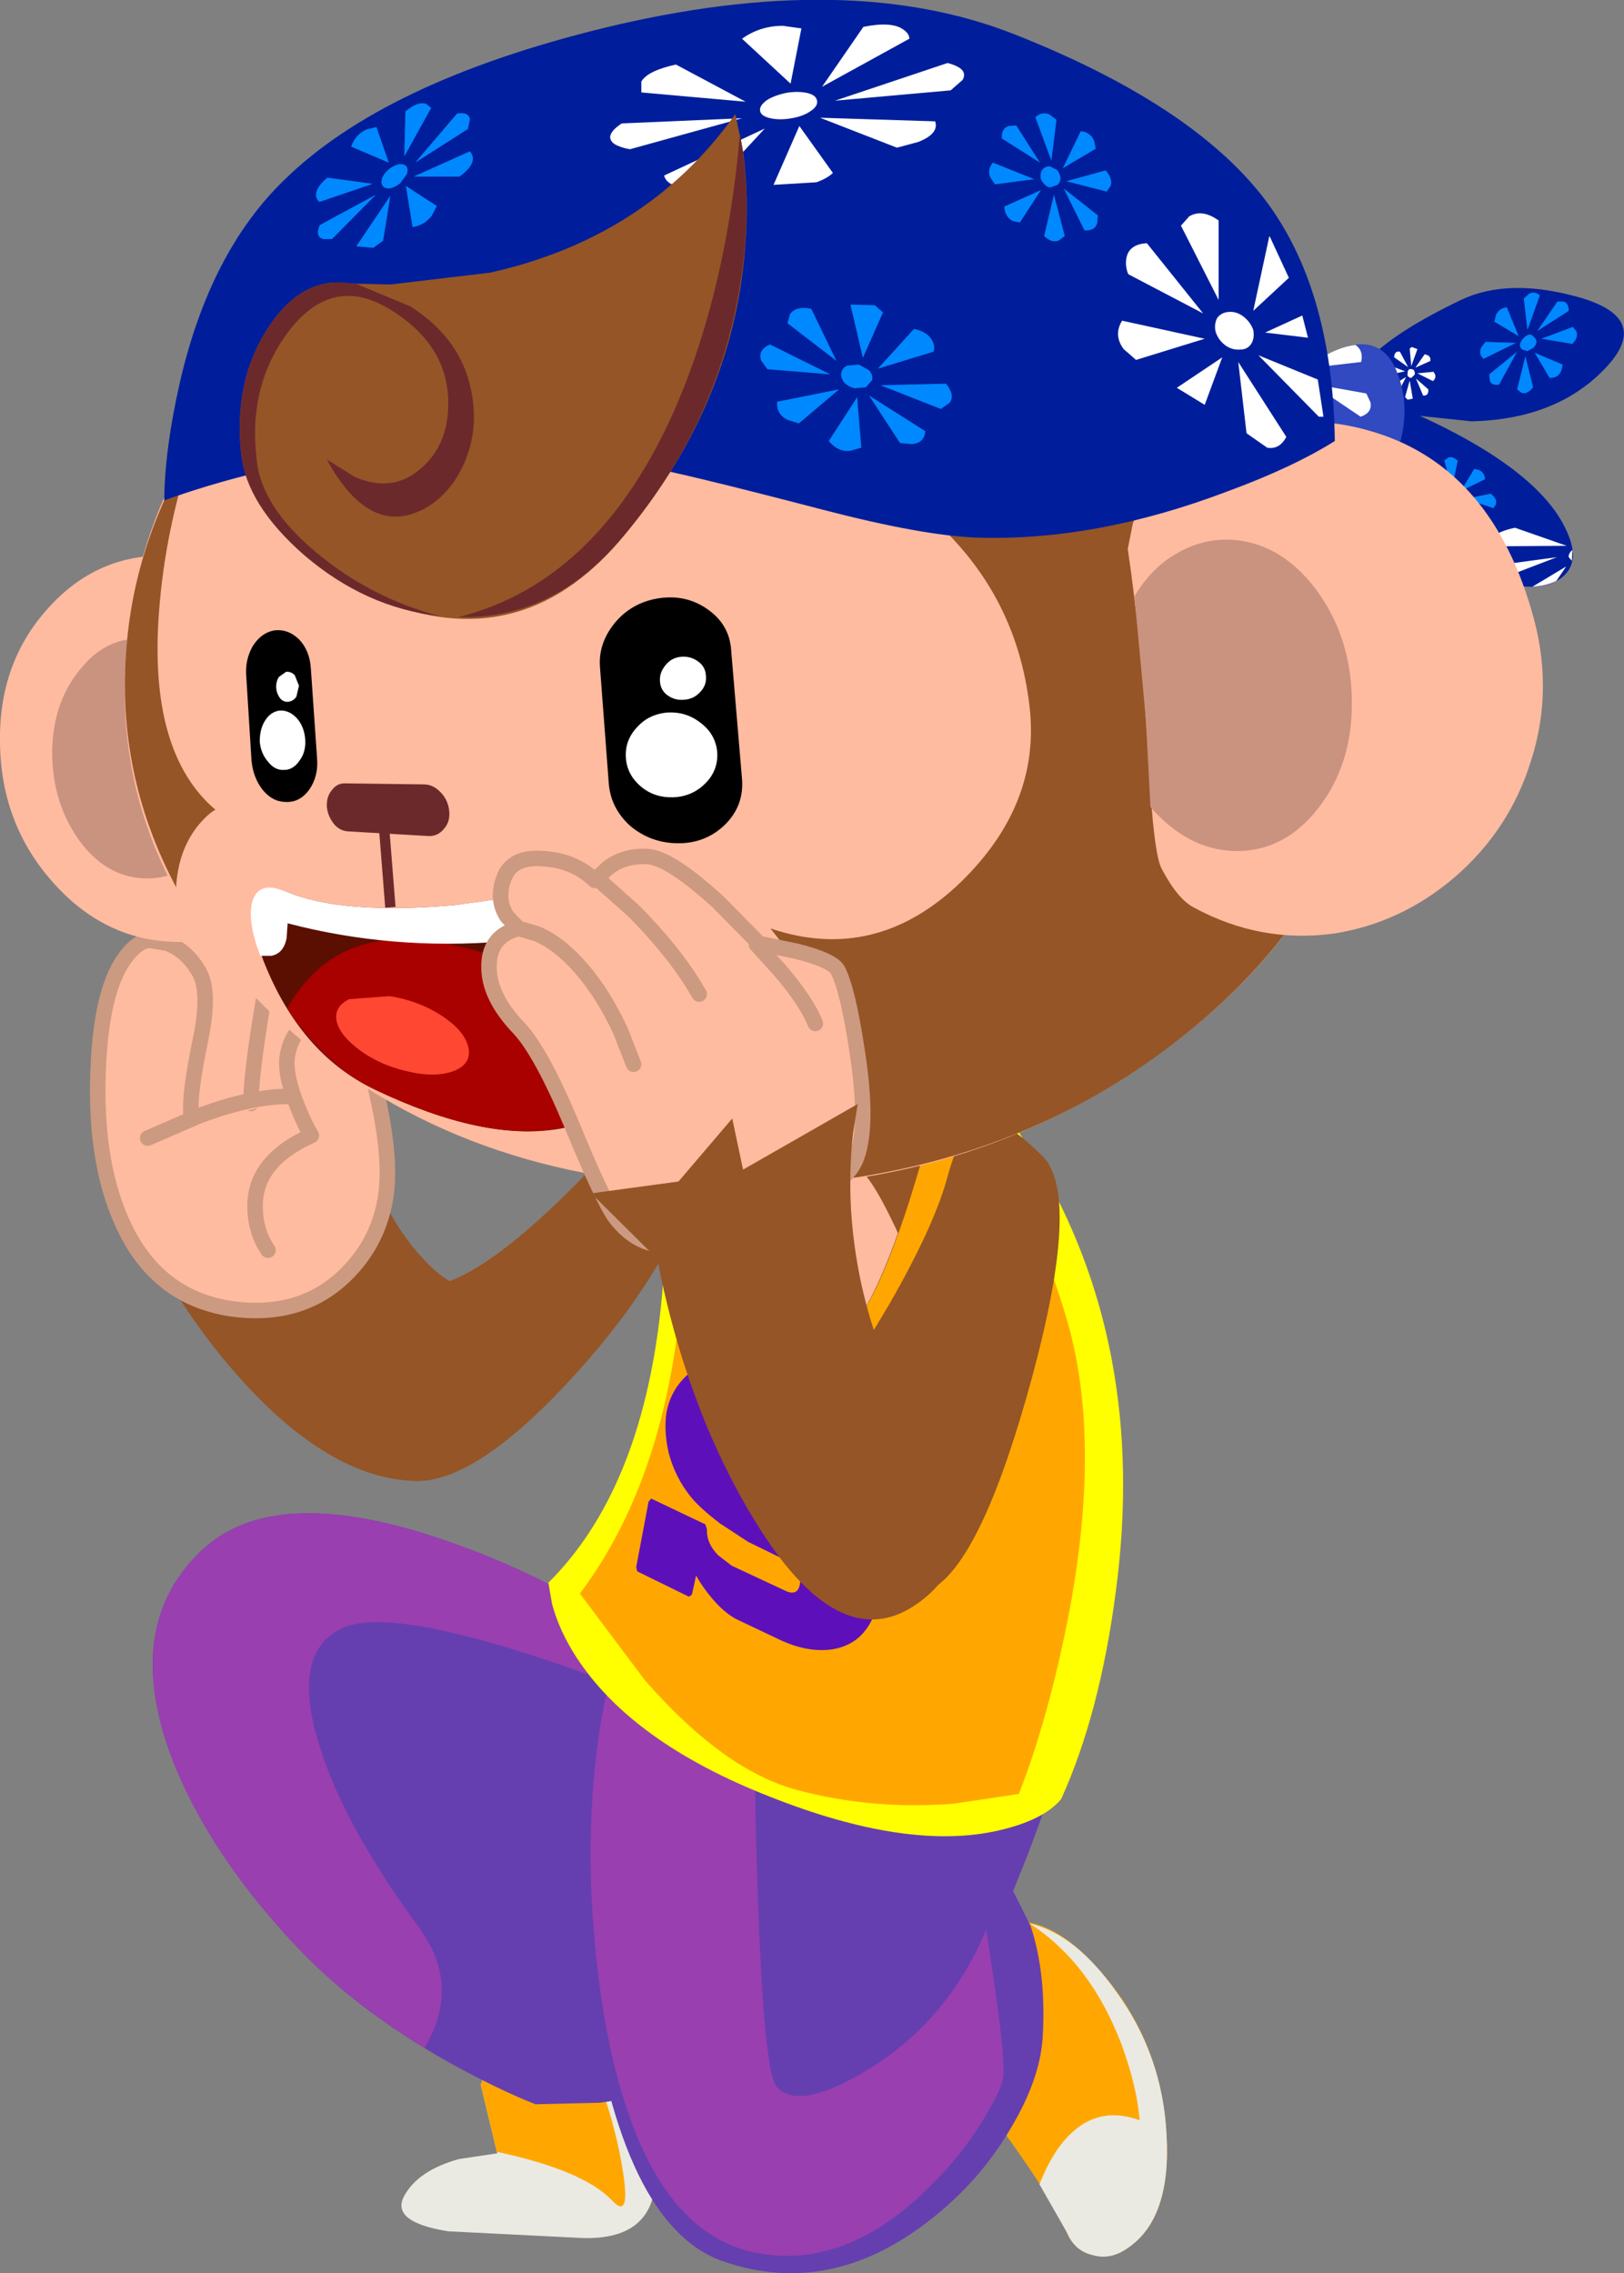 <?xml version="1.0" encoding="UTF-8" standalone="no"?>
<svg xmlns:xlink="http://www.w3.org/1999/xlink" height="220.1px" width="157.25px" xmlns="http://www.w3.org/2000/svg">
  <rect width="100%" height="100%" fill="#808080" stroke="none"/>
  <g transform="matrix(1.0, 0.0, 0.0, 1.0, 5.7, -53.65)">
    <path d="M51.4 166.95 L58.85 158.55 59.95 158.5 Q61.15 158.55 61.9 159.25 64.35 161.5 61.45 169.0 57.9 178.3 49.15 187.65 40.2 197.2 34.55 197.05 26.05 196.85 17.05 186.55 14.25 183.35 11.75 179.5 L9.75 176.3 Q8.6 173.1 11.15 169.9 13.4 167.05 17.65 165.25 21.85 163.45 25.35 163.8 29.2 164.15 30.25 167.05 32.1 172.1 35.15 175.4 36.7 177.1 37.85 177.7 42.95 175.75 51.4 166.95" fill="#955526" fill-rule="evenodd" stroke="none"/>
    <path d="M91.7 239.8 Q96.25 238.95 101.35 245.1 106.75 251.6 107.25 260.25 107.75 268.5 103.45 271.35 101.8 272.5 100.1 272.0 98.35 271.6 97.6 269.8 96.3 266.8 92.2 261.05 L88.4 255.9 Q86.1 252.0 86.85 246.45 87.75 240.45 91.7 239.8" fill="#ffa700" fill-rule="evenodd" stroke="none"/>
    <path d="M94.0 239.9 Q98.45 240.9 102.45 246.6 106.85 252.7 107.25 260.25 107.75 268.5 103.45 271.35 101.8 272.5 100.1 272.0 98.35 271.6 97.6 269.8 L94.95 265.15 Q96.3 261.7 98.25 260.0 101.0 257.6 104.65 258.95 104.4 255.75 102.95 251.75 99.95 243.75 94.0 239.9" fill="#eaeae2" fill-rule="evenodd" stroke="none"/>
    <path d="M40.85 255.5 Q42.9 250.0 46.95 248.9 51.3 247.75 54.45 253.55 58.2 260.5 57.75 265.1 57.25 270.55 50.7 270.35 L37.7 269.7 Q32.05 268.8 33.45 266.25 34.8 263.8 38.75 262.7 L42.45 262.15 40.85 255.5" fill="#eaeae2" fill-rule="evenodd" stroke="none"/>
    <path d="M40.85 255.5 Q42.1 252.2 44.3 250.35 46.6 248.45 49.05 248.85 52.55 254.1 54.2 261.65 55.75 269.1 53.55 266.7 50.8 263.8 42.4 262.0 L40.85 255.5" fill="#ffa700" fill-rule="evenodd" stroke="none"/>
    <path d="M36.65 202.55 Q44.6 205.2 51.15 209.1 64.7 216.8 66.4 233.4 67.05 239.75 65.75 245.55 64.55 250.85 62.45 253.0 59.2 256.35 52.4 257.25 L46.15 257.4 Q42.7 256.05 38.05 253.5 28.75 248.3 22.85 241.95 14.0 232.5 10.6 222.95 6.4 210.75 13.85 203.75 20.75 197.25 36.65 202.55" fill="#653faf" fill-rule="evenodd" stroke="none"/>
    <path d="M36.65 202.55 Q44.6 205.2 51.15 209.1 58.2 213.0 62.2 219.95 L61.95 219.95 Q55.1 217.05 47.4 214.45 32.0 209.3 27.55 211.25 22.5 213.5 25.1 222.25 27.4 230.1 34.85 240.25 39.0 245.9 35.4 251.95 27.8 247.25 22.85 241.95 14.0 232.5 10.6 222.95 6.4 210.75 13.85 203.75 20.75 197.25 36.65 202.55" fill="#993faf" fill-rule="evenodd" stroke="none"/>
    <path d="M75.4 208.25 Q86.15 209.9 92.2 215.85 96.65 220.2 96.65 223.6 96.65 226.4 92.4 236.75 L94.1 240.15 Q95.65 244.85 95.25 251.1 94.95 255.0 92.3 259.5 89.6 264.2 85.4 267.75 75.2 276.4 64.3 272.6 54.45 269.15 51.3 246.0 50.35 238.8 50.15 230.45 L50.15 223.6 Q50.15 211.9 56.6 208.75 61.85 206.15 75.4 208.25" fill="#653faf" fill-rule="evenodd" stroke="none"/>
    <path d="M67.15 204.4 L67.45 229.05 Q68.0 253.95 69.5 255.7 71.65 258.15 78.5 253.95 86.1 249.25 89.8 240.5 L90.7 246.55 Q91.6 252.9 91.45 254.65 91.35 255.9 89.5 258.9 87.4 262.35 84.5 265.2 76.35 273.45 67.6 271.8 58.9 270.15 54.8 257.25 52.25 249.3 51.6 237.75 51.15 228.2 52.55 220.0 54.65 208.6 60.05 204.95 65.25 201.5 66.7 202.6 67.45 203.2 67.15 204.4" fill="#993faf" fill-rule="evenodd" stroke="none"/>
    <path d="M58.4 164.95 Q57.25 158.85 60.25 154.1 63.25 149.35 68.75 148.25 74.65 147.15 81.05 151.05 88.35 155.45 94.5 165.75 105.5 184.0 102.35 207.7 100.8 219.6 97.05 227.85 95.35 229.9 90.95 230.9 82.15 232.9 68.8 227.6 55.45 222.35 50.1 214.1 48.45 211.55 47.75 208.95 L47.4 206.9 Q56.3 198.05 58.25 180.6 58.85 175.2 58.7 169.5 L58.4 164.95" fill="#ffff00" fill-rule="evenodd" stroke="none"/>
    <path d="M59.9 158.65 Q59.9 155.55 63.65 153.05 67.05 150.8 72.4 149.65 77.65 148.55 85.3 157.6 93.4 167.25 97.55 181.25 101.2 193.5 97.45 211.65 95.55 220.75 92.95 227.35 L86.6 228.3 Q78.8 228.9 71.6 227.0 64.45 225.15 56.75 216.35 L50.45 207.95 Q59.4 196.05 60.5 176.15 60.9 170.0 60.4 163.7 L59.9 158.65" fill="#ffa700" fill-rule="evenodd" stroke="none"/>
    <path d="M58.85 158.55 Q59.05 155.5 61.65 152.65 64.55 149.45 69.05 148.0 73.45 146.6 79.5 150.4 85.15 153.95 85.35 156.8 85.55 159.75 82.35 169.95 78.85 180.75 76.45 182.15 73.85 183.55 66.65 180.95 59.5 178.3 59.9 176.35 60.4 173.85 58.85 158.55" fill="#955526" fill-rule="evenodd" stroke="none"/>
    <path d="M62.8 169.2 Q65.6 165.8 66.3 165.8 67.3 165.8 70.1 173.85 L72.7 170.15 Q75.65 166.45 76.95 166.6 78.35 166.75 81.25 173.05 78.4 181.0 76.45 182.15 73.85 183.55 66.65 180.95 59.5 178.3 59.9 176.35 L60.0 172.85 62.8 169.2" fill="#ffbb9f" fill-rule="evenodd" stroke="none"/>
    <path d="M68.15 186.2 L72.2 188.1 Q74.55 189.25 76.1 191.9 L76.5 190.65 Q76.65 190.25 76.85 190.35 L80.9 192.3 Q81.3 192.5 81.15 193.15 L80.1 198.8 79.8 199.1 74.95 196.8 74.8 196.55 Q74.7 195.25 73.9 194.2 73.3 193.45 72.7 193.15 L68.15 191.05 67.25 190.85 Q66.55 190.95 66.4 191.85 66.1 193.5 68.5 194.5 L71.3 195.9 Q72.4 196.45 74.25 197.7 L76.8 199.6 Q78.25 201.2 78.8 202.35 80.1 205.0 79.45 208.2 78.6 212.75 74.9 213.35 72.5 213.7 69.75 212.4 L65.75 210.5 Q64.6 209.95 63.45 208.65 62.4 207.45 61.7 206.2 L61.3 208.05 61.0 208.25 56.0 205.8 55.9 205.4 57.1 199.05 57.35 198.75 62.6 201.25 62.75 201.7 Q62.7 203.1 63.85 204.25 L65.15 205.25 70.5 207.75 Q71.55 208.15 71.75 207.05 71.9 206.3 71.55 205.65 L71.05 205.05 66.75 202.95 64.0 201.15 Q62.05 199.65 61.2 198.6 59.7 196.75 59.05 194.35 58.55 192.15 58.85 190.35 59.45 187.3 62.4 185.7 64.4 184.45 68.15 186.2" fill="#5d10ba" fill-rule="evenodd" stroke="none"/>
    <path d="M23.3 138.1 Q25.55 137.55 26.7 139.6 27.75 141.4 27.85 147.15 L27.75 152.5 Q29.3 153.15 30.75 159.35 32.15 165.45 31.7 169.15 31.1 173.85 27.7 177.15 23.35 181.35 16.55 180.35 9.35 179.2 6.15 172.05 3.3 165.8 3.85 156.3 4.25 149.05 6.6 146.15 7.75 144.7 8.85 144.7 L10.6 141.25 Q12.85 137.75 15.05 137.35 17.25 136.95 18.9 138.7 L20.05 140.5 Q21.25 138.65 23.3 138.1" fill="#ffbb9f" fill-rule="evenodd" stroke="none"/>
    <path d="M23.3 138.1 Q21.25 138.65 20.05 140.5 L18.9 138.7 Q17.25 136.95 15.05 137.35 12.85 137.75 10.6 141.25 L8.85 144.7 Q7.75 144.7 6.6 146.15 4.25 149.05 3.85 156.3 3.3 165.8 6.15 172.05 9.35 179.2 16.55 180.35 23.35 181.35 27.7 177.15 31.1 173.85 31.7 169.15 32.15 165.45 30.75 159.35 29.3 153.15 27.75 152.5 L27.85 147.15 Q27.75 141.4 26.7 139.6 25.55 137.55 23.3 138.1 Z" fill="none" stroke="#cc9a80" stroke-linecap="round" stroke-linejoin="round" stroke-width="1.5"/>
    <path d="M8.85 144.7 L10.55 145.0 Q12.45 145.75 13.6 147.8 14.65 149.65 13.75 154.15 12.6 159.65 12.8 161.6 L8.85 144.7" fill="#ffbb9f" fill-rule="evenodd" stroke="none"/>
    <path d="M8.85 144.7 L10.55 145.0 Q12.45 145.75 13.6 147.8 14.65 149.65 13.75 154.15 12.6 159.65 12.8 161.6" fill="none" stroke="#cc9a80" stroke-linecap="round" stroke-linejoin="round" stroke-width="1.5"/>
    <path d="M20.05 140.5 L20.6 141.75 Q21.05 143.45 20.7 145.6 19.35 152.7 18.9 156.8 L20.05 140.5" fill="#ffbb9f" fill-rule="evenodd" stroke="none"/>
    <path d="M20.05 140.5 L20.6 141.75 Q21.05 143.45 20.7 145.6 18.6 156.65 18.6 160.5" fill="none" stroke="#cc9a80" stroke-linecap="round" stroke-linejoin="round" stroke-width="1.5"/>
    <path d="M8.6 163.85 L13.55 161.7 Q19.3 159.55 23.2 159.85 L8.6 163.85" fill="#ffbb9f" fill-rule="evenodd" stroke="none"/>
    <path d="M8.6 163.85 L13.55 161.7 Q19.3 159.55 23.2 159.85" fill="none" stroke="#cc9a80" stroke-linecap="round" stroke-linejoin="round" stroke-width="1.5"/>
    <path d="M24.2 163.15 L24.45 163.6 23.95 163.85 20.25 174.7 Q19.05 172.95 19.0 170.65 18.85 166.35 23.95 163.85 L24.2 163.15 23.15 160.9 Q21.9 157.9 22.1 156.05 22.45 153.75 23.95 152.8 25.5 151.7 27.75 152.5 L24.2 163.15" fill="#ffbb9f" fill-rule="evenodd" stroke="none"/>
    <path d="M20.25 174.7 Q19.05 172.95 19.0 170.65 18.85 166.1 24.45 163.6 23.75 162.45 23.15 160.9 21.9 157.9 22.1 156.05 22.45 153.75 23.95 152.8 25.5 151.7 27.75 152.5" fill="none" stroke="#cc9a80" stroke-linecap="round" stroke-linejoin="round" stroke-width="1.5"/>
    <path d="M95.25 165.6 Q99.0 169.35 94.25 186.95 89.55 204.25 84.8 207.35 82.65 208.75 80.3 206.8 78.15 205.05 76.6 201.25 73.0 192.2 76.35 186.7 L80.4 179.95 Q84.75 172.35 86.0 167.75 87.45 162.4 89.4 162.0 91.25 161.65 95.25 165.6" fill="#955526" fill-rule="evenodd" stroke="none"/>
    <path d="M127.65 96.25 Q126.8 93.3 128.1 92.8 L129.6 92.95 Q143.65 98.9 146.2 105.55 147.25 108.2 145.55 109.55 143.85 110.95 140.3 110.2 134.3 109.05 130.4 102.55 L127.65 96.25" fill="#001e9b" fill-rule="evenodd" stroke="none"/>
    <path d="M129.75 93.7 Q122.9 92.2 127.0 88.25 129.6 85.65 135.75 82.7 140.35 80.5 147.25 82.45 154.5 84.55 149.5 89.55 144.85 94.25 136.8 94.45 L129.75 93.7" fill="#001e9b" fill-rule="evenodd" stroke="none"/>
    <path d="M145.6 88.95 Q145.5 90.25 144.35 90.25 L142.9 87.8 145.6 88.95 M141.2 91.35 L142.0 88.15 142.75 91.15 Q142.2 91.85 141.65 91.7 L141.2 91.35 M141.2 87.7 L139.45 90.9 Q138.65 91.0 138.55 90.45 L138.5 89.9 141.2 87.7 M141.8 86.4 Q142.45 85.75 142.85 86.3 143.35 86.75 142.75 87.35 L142.2 87.65 141.7 87.5 Q141.2 87.1 141.8 86.4 M139.15 84.15 Q139.45 83.5 140.2 83.4 L141.35 86.2 139.0 84.8 139.15 84.15 M141.85 82.55 L142.35 82.1 Q142.9 81.8 143.4 82.25 L142.2 85.6 141.85 82.55 M146.95 85.75 Q147.15 86.35 146.55 86.95 L143.55 86.45 146.6 85.3 146.95 85.75 M146.2 83.75 L143.15 85.7 145.1 82.85 145.7 82.85 Q146.2 83.0 146.2 83.75 M137.95 88.4 Q137.4 87.9 137.75 87.25 L138.15 86.75 141.1 86.85 137.95 88.4" fill="#0088ff" fill-rule="evenodd" stroke="none"/>
    <path d="M132.6 91.35 Q132.65 92.0 132.1 91.95 L131.4 90.3 132.6 91.35 M129.65 91.7 L129.2 91.3 129.15 90.95 130.45 90.15 129.65 91.7 M130.6 92.35 L130.35 92.1 130.8 90.5 131.1 92.25 130.6 92.35 M130.65 89.2 L129.3 88.25 Q129.3 87.8 129.6 87.7 L129.85 87.7 130.65 89.2 M130.35 89.6 L128.8 89.95 Q128.55 89.6 128.7 89.3 L128.9 89.05 130.35 89.6 M131.3 89.9 L130.95 90.25 Q130.5 90.15 130.6 89.8 130.6 89.3 131.0 89.4 131.3 89.4 131.3 89.9 M132.55 88.05 Q132.85 88.2 132.8 88.6 L131.35 89.25 132.25 87.95 132.55 88.05 M131.55 89.8 L133.1 89.65 Q133.5 90.15 133.05 90.55 L131.55 89.8 M130.8 87.4 L131.0 87.25 131.55 87.45 130.95 89.1 130.8 87.4" fill="#ffffff" fill-rule="evenodd" stroke="none"/>
    <path d="M123.1 99.55 Q119.25 94.9 120.4 91.1 120.8 89.95 121.6 88.95 L122.3 88.25 Q127.65 85.2 129.5 89.5 130.9 92.85 129.85 96.55 129.4 98.55 126.2 99.25 L123.1 99.55" fill="#3149c1" fill-rule="evenodd" stroke="none"/>
    <path d="M124.0 96.6 Q123.4 97.35 122.15 96.95 L120.65 92.0 124.35 95.8 124.0 96.6 M126.1 88.7 L121.35 89.25 122.3 88.25 Q124.1 87.2 125.55 87.05 126.35 87.6 126.1 88.7 M126.6 91.75 L127.0 92.6 Q127.2 93.6 126.05 94.0 L121.3 90.8 126.6 91.75" fill="#ffffff" fill-rule="evenodd" stroke="none"/>
    <path d="M137.5 105.3 L135.9 102.95 138.4 104.45 Q138.5 105.5 137.5 105.3 M135.35 106.1 L134.9 105.8 135.15 103.1 136.25 105.9 Q135.9 106.35 135.35 106.1 M134.75 101.55 Q134.85 101.4 135.15 101.4 L135.6 101.6 Q136.1 102.2 135.7 102.6 L134.8 102.55 Q134.3 102.05 134.75 101.55 M131.3 101.65 L131.55 101.25 134.15 101.85 131.65 102.65 Q131.1 102.2 131.3 101.65 M132.45 104.55 L132.35 104.05 134.4 102.65 133.35 105.05 Q132.7 105.0 132.45 104.55 M132.05 99.7 L132.1 99.2 Q132.25 98.7 132.85 98.75 L134.3 101.35 132.05 99.7 M134.55 97.95 Q134.95 97.8 135.45 98.25 L134.9 100.95 134.15 98.25 134.55 97.95 M137.05 99.05 L137.5 99.15 Q138.05 99.4 138.1 100.05 L135.75 101.2 137.05 99.05 M138.65 101.45 Q139.55 102.15 138.9 102.85 L136.2 101.95 138.65 101.45" fill="#0088ff" fill-rule="evenodd" stroke="none"/>
    <path d="M146.55 106.9 L146.5 107.95 146.2 107.6 Q146.15 107.25 146.55 106.9 M145.95 108.5 L145.0 109.9 Q144.0 110.4 142.7 110.45 L145.95 108.5 M137.1 109.1 L137.65 108.6 145.05 107.6 139.05 109.9 137.1 109.1 M138.6 106.55 Q138.3 105.75 139.65 105.15 140.25 104.9 141.0 104.75 L146.0 106.5 138.6 106.55" fill="#ffffff" fill-rule="evenodd" stroke="none"/>
    <path d="M22.35 113.3 Q27.3 118.95 27.45 126.7 27.6 134.45 22.85 139.75 18.1 145.1 11.2 144.85 4.3 144.65 -0.65 139.0 -5.6 133.4 -5.7 125.6 -5.85 117.85 -1.05 112.55 3.7 107.25 10.55 107.45 17.4 107.7 22.35 113.3" fill="#ffbb9f" fill-rule="evenodd" stroke="none"/>
    <path d="M14.4 119.2 Q16.9 122.7 16.9 127.5 16.9 132.35 14.4 135.6 11.85 138.9 8.15 138.7 4.5 138.5 1.95 135.0 -0.6 131.4 -0.65 126.65 -0.65 121.85 1.95 118.6 4.5 115.3 8.15 115.5 11.8 115.7 14.4 119.2" fill="#ca9380" fill-rule="evenodd" stroke="none"/>
    <path d="M113.3 84.1 Q129.85 99.45 128.05 120.3 126.2 141.1 107.15 155.25 88.05 169.4 62.9 168.55 37.75 167.7 21.25 152.4 4.7 137.05 6.55 116.25 8.35 95.4 27.4 81.25 46.45 67.15 71.6 67.95 96.8 68.8 113.3 84.1" fill="#ffbb9f" fill-rule="evenodd" stroke="none"/>
    <path d="M71.6 67.95 Q96.8 68.8 113.3 84.1 129.85 99.45 128.05 120.3 126.4 139.45 109.8 153.2 93.3 166.85 70.45 168.4 75.2 165.25 76.0 161.3 77.2 155.5 73.2 149.0 L68.9 143.55 Q79.15 147.0 87.4 139.0 95.05 131.5 94.0 122.15 92.7 110.55 83.55 103.0 70.8 92.5 45.3 92.85 21.3 93.15 13.0 99.35 10.4 101.25 9.65 103.5 9.3 104.65 9.45 105.45 9.15 105.7 9.0 105.15 15.05 88.35 32.45 77.85 50.1 67.25 71.6 67.95" fill="#955526" fill-rule="evenodd" stroke="none"/>
    <path d="M104.0 104.3 Q105.4 101.1 109.95 97.7 112.85 95.55 117.25 94.75 122.05 94.0 126.7 95.3 138.4 98.5 142.55 112.6 144.85 120.15 142.55 127.3 140.5 133.95 135.2 138.55 129.95 143.05 123.4 144.05 116.35 145.0 109.95 141.55 108.35 140.75 106.8 137.8 106.0 136.4 105.55 127.8 104.85 115.9 103.5 106.8 L104.0 104.3" fill="#ffbb9f" fill-rule="evenodd" stroke="none"/>
    <path d="M104.15 111.4 Q105.7 108.75 108.05 107.35 110.5 105.85 113.25 105.9 118.1 106.05 121.6 110.55 125.1 115.15 125.2 121.4 125.3 127.6 121.95 131.9 118.6 136.2 113.75 136.05 109.3 135.9 105.7 131.8 L105.25 123.25 104.15 111.4" fill="#ca9380" fill-rule="evenodd" stroke="none"/>
    <path d="M35.35 129.6 Q36.25 129.6 37.0 130.4 37.7 131.15 37.8 132.2 37.9 133.25 37.25 133.95 36.65 134.65 35.75 134.6 L28.0 134.15 Q27.2 134.1 26.65 133.45 26.05 132.7 25.95 131.8 25.9 130.8 26.4 130.2 26.9 129.5 27.65 129.5 L35.35 129.6" fill="#6c292c" fill-rule="evenodd" stroke="none"/>
    <path d="M52.4 118.3 Q52.2 116.0 53.8 114.0 55.4 112.05 57.95 111.6 60.65 111.15 62.75 112.6 64.95 114.1 65.1 116.65 L66.15 129.1 Q66.35 131.7 64.45 133.55 62.55 135.35 59.85 135.3 57.25 135.25 55.3 133.6 53.45 131.9 53.25 129.55 L52.4 118.3" fill="#000000" fill-rule="evenodd" stroke="none"/>
    <path d="M54.9 127.0 Q54.8 125.35 55.95 124.1 57.05 122.85 58.8 122.65 60.7 122.5 62.15 123.65 63.6 124.75 63.75 126.5 63.85 128.25 62.6 129.5 61.3 130.8 59.45 130.85 57.65 130.9 56.35 129.8 55.0 128.65 54.9 127.0" fill="#ffffff" fill-rule="evenodd" stroke="none"/>
    <path d="M58.75 118.05 Q59.3 117.35 60.2 117.25 61.15 117.15 61.9 117.7 62.6 118.2 62.65 119.05 62.75 119.95 62.15 120.6 61.5 121.35 60.55 121.4 59.65 121.5 58.9 120.95 58.25 120.45 58.2 119.6 58.15 118.75 58.75 118.05" fill="#ffffff" fill-rule="evenodd" stroke="none"/>
    <path d="M18.15 119.2 Q18.0 117.6 18.75 116.25 19.55 114.95 20.8 114.7 22.15 114.5 23.25 115.55 24.3 116.65 24.4 118.4 L25.0 127.05 Q25.15 128.8 24.25 130.1 23.35 131.35 22.0 131.3 20.7 131.3 19.75 130.15 18.8 128.95 18.65 127.25 L18.15 119.2" fill="#000000" fill-rule="evenodd" stroke="none"/>
    <path d="M19.45 125.45 Q19.45 124.25 19.95 123.45 20.5 122.55 21.4 122.45 22.3 122.4 23.05 123.2 23.75 124.0 23.85 125.2 23.95 126.45 23.3 127.3 22.7 128.2 21.8 128.2 20.9 128.25 20.25 127.4 19.55 126.6 19.45 125.45" fill="#ffffff" fill-rule="evenodd" stroke="none"/>
    <path d="M21.3 119.2 L22.0 118.7 Q22.5 118.65 22.85 119.05 L23.25 120.05 23.0 121.1 Q22.7 121.55 22.2 121.6 21.8 121.65 21.45 121.3 21.1 120.85 21.05 120.3 21.0 119.7 21.3 119.2" fill="#ffffff" fill-rule="evenodd" stroke="none"/>
    <path d="M31.45 133.3 L32.1 141.5" fill="none" stroke="#6c292c" stroke-linecap="butt" stroke-linejoin="miter-clip" stroke-miterlimit="4.0" stroke-width="1.0"/>
    <path d="M48.05 139.95 Q55.4 136.4 59.35 138.85 64.0 141.65 60.1 152.0 56.55 161.5 48.45 162.95 41.15 164.2 30.6 159.15 23.35 155.7 19.8 146.65 18.4 143.0 18.9 141.05 19.4 138.95 21.95 139.95 27.35 142.25 38.25 141.3 L48.05 139.95" fill="#5b0f00" fill-rule="evenodd" stroke="none"/>
    <path d="M58.15 156.0 Q50.35 168.55 30.6 159.15 25.8 156.85 22.1 151.3 26.45 143.6 35.55 144.75 47.25 146.15 58.15 156.0" fill="#a90000" fill-rule="evenodd" stroke="none"/>
    <path d="M32.0 150.1 Q34.7 150.5 37.0 151.95 39.3 153.45 39.65 155.05 40.0 156.65 38.25 157.35 36.4 158.05 33.6 157.35 31.05 156.75 29.15 155.35 27.2 153.9 26.9 152.55 26.6 151.15 28.1 150.4 L32.0 150.1" fill="#ff4731" fill-rule="evenodd" stroke="none"/>
    <path d="M43.1 144.8 Q32.25 145.7 22.15 143.05 L22.05 144.5 Q21.75 146.0 20.55 146.2 L19.5 146.2 Q18.2 142.75 18.75 140.9 19.35 138.9 21.95 139.95 27.35 142.25 38.25 141.3 L48.05 139.95 Q55.0 136.6 58.95 138.7 63.65 141.1 60.7 150.3 55.2 149.5 51.9 143.45 48.55 144.4 43.1 144.8" fill="#ffffff" fill-rule="evenodd" stroke="none"/>
    <path d="M6.55 116.25 Q7.4 105.95 13.0 96.85 10.3 104.85 9.7 112.85 8.65 126.5 15.15 132.05 14.3 132.55 13.35 133.75 11.55 136.1 11.35 139.55 5.5 128.55 6.55 116.25" fill="#955526" fill-rule="evenodd" stroke="none"/>
    <path d="M73.95 103.0 Q60.55 99.5 56.4 98.75 32.6 94.1 10.2 102.1 10.25 97.15 11.7 90.75 14.6 78.05 21.85 71.05 31.55 61.55 52.8 56.35 76.5 50.6 92.6 57.0 109.65 63.75 116.65 72.8 123.35 81.5 123.55 96.35 119.5 98.9 113.1 101.25 100.3 106.1 88.8 105.7 83.55 105.5 73.95 103.0" fill="#001e9b" fill-rule="evenodd" stroke="none"/>
    <path d="M63.35 71.5 L61.2 71.8 Q58.95 71.85 58.6 70.65 L68.35 66.1 63.35 71.5 M56.4 62.6 L56.4 61.55 Q57.0 60.5 59.75 59.9 L66.5 63.5 56.4 62.6 M55.3 68.1 Q54.4 67.95 53.8 67.6 52.7 66.8 54.5 65.6 L66.15 65.1 55.3 68.1 M74.95 70.4 Q74.35 70.95 73.35 71.3 L69.2 71.55 71.7 65.85 74.95 70.4 M84.85 65.4 Q85.25 66.6 83.2 67.4 L81.15 67.95 73.7 65.05 84.85 65.4 M86.05 59.75 Q88.15 60.3 87.5 61.4 L86.35 62.4 75.15 63.4 86.05 59.75 M73.9 62.05 L77.9 56.25 Q80.65 55.7 81.75 56.5 82.35 56.9 82.35 57.4 L73.9 62.05 M70.1 56.15 L71.9 56.4 70.85 61.75 66.15 57.4 Q67.9 56.15 70.1 56.15 M73.4 63.35 Q73.55 63.9 72.8 64.4 72.1 64.9 70.95 65.1 69.8 65.3 68.9 65.1 68.0 64.9 67.9 64.4 67.8 63.9 68.55 63.35 69.25 62.9 70.4 62.65 71.5 62.45 72.45 62.65 73.3 62.85 73.4 63.35" fill="#ffffff" fill-rule="evenodd" stroke="none"/>
    <path d="M117.0 97.0 L115.0 95.6 114.2 88.7 118.85 95.95 Q118.2 97.2 117.0 97.0 M116.15 88.05 L121.9 90.4 122.45 94.0 122.0 94.0 116.15 88.05 M120.4 84.2 L120.95 86.35 116.8 85.85 120.4 84.2 M112.65 88.25 L110.95 92.85 108.25 91.2 112.65 88.25 M114.7 84.3 Q115.4 84.85 115.65 85.6 115.8 86.4 115.45 86.95 115.1 87.5 114.35 87.5 113.55 87.55 112.9 87.05 112.25 86.55 112.0 85.75 111.85 85.05 112.15 84.45 112.55 83.9 113.3 83.85 114.05 83.8 114.7 84.3 M117.2 76.55 L117.25 76.55 119.1 80.55 115.65 83.75 117.2 76.55 M109.45 74.6 Q110.7 73.85 112.3 75.0 L112.3 82.7 108.65 75.5 109.45 74.6 M104.3 88.5 L103.1 87.45 Q102.1 86.1 102.95 84.7 L110.95 86.45 104.3 88.5 M103.55 80.2 Q103.25 79.5 103.35 78.75 103.55 77.3 105.35 77.2 L110.8 84.0 103.55 80.2" fill="#ffffff" fill-rule="evenodd" stroke="none"/>
    <path d="M68.6 89.4 L68.0 88.55 Q67.65 87.55 68.85 87.0 L74.7 89.9 68.6 89.4 M71.65 94.65 L70.55 94.3 Q69.45 93.75 69.55 92.55 L75.55 91.35 71.65 94.65 M82.6 96.65 L81.45 96.55 78.45 91.95 83.9 95.4 Q83.8 96.55 82.6 96.65 M77.7 97.0 L76.65 97.3 Q75.45 97.45 74.55 96.35 L77.3 92.1 77.7 97.0 M84.65 86.8 Q84.85 87.3 84.7 87.7 L79.3 89.35 82.8 85.5 Q84.25 85.8 84.65 86.8 M85.9 90.8 Q86.8 91.9 86.25 92.65 L85.4 93.25 79.55 90.95 85.9 90.8 M78.75 90.45 L78.15 91.15 77.05 91.25 Q76.45 91.1 76.05 90.7 75.7 90.25 75.75 89.8 75.85 89.25 76.35 89.05 L77.45 88.95 78.45 89.5 Q78.85 89.95 78.75 90.45 M70.8 84.05 Q71.4 83.25 72.85 83.55 L75.3 88.6 70.55 84.95 70.8 84.05 M76.65 83.15 L79.0 83.2 79.8 83.9 77.85 88.3 76.65 83.15" fill="#0088ff" fill-rule="evenodd" stroke="none"/>
    <path d="M38.8 70.75 L34.35 70.75 39.8 68.3 Q40.7 69.35 38.8 70.75 M33.65 69.75 Q33.85 70.05 33.7 70.5 L33.05 71.4 Q31.9 72.25 31.35 71.65 31.15 71.4 31.3 70.9 31.5 70.4 32.0 70.0 32.45 69.65 32.95 69.55 33.4 69.5 33.65 69.75 M36.6 73.6 L36.1 74.55 Q35.4 75.45 34.25 75.65 L33.6 71.65 36.6 73.6 M30.45 77.65 L28.8 77.5 32.1 72.6 31.4 76.95 30.45 77.65 M25.6 76.8 Q24.8 76.6 25.25 75.45 L30.7 72.5 26.45 76.8 25.6 76.8 M24.9 72.6 Q24.85 71.8 26.0 70.85 L30.4 71.45 25.25 73.2 Q24.95 73.0 24.9 72.6 M28.3 67.85 Q28.7 66.7 29.75 66.2 L30.75 65.95 31.95 69.4 28.3 67.85 M33.55 64.45 Q34.7 63.45 35.55 63.7 L36.05 64.1 33.45 68.8 33.55 64.45 M38.55 64.65 Q39.75 64.45 39.8 65.25 L39.6 66.15 34.5 69.4 38.55 64.65" fill="#0088ff" fill-rule="evenodd" stroke="none"/>
    <path d="M96.8 76.95 Q96.1 77.2 95.4 76.5 L96.35 72.5 97.4 76.5 96.8 76.95 M93.05 75.2 L92.35 75.05 Q91.6 74.65 91.55 73.65 L95.1 72.05 93.05 75.2 M90.2 70.85 Q89.85 70.05 90.45 69.4 L94.45 71.0 90.65 71.5 90.2 70.85 M96.65 70.1 Q97.3 70.95 96.7 71.55 L96.0 71.8 Q95.6 71.75 95.35 71.4 95.05 71.1 95.05 70.7 95.05 70.25 95.3 70.0 95.55 69.75 95.95 69.75 L96.65 70.1 M101.35 70.15 Q102.05 70.9 101.85 71.65 L101.45 72.2 97.55 71.2 101.35 70.15 M100.6 74.5 L100.55 75.25 Q100.3 76.05 99.3 75.95 L97.3 71.9 100.6 74.5 M94.55 65.0 Q95.2 64.4 95.95 64.75 L96.6 65.25 96.1 69.2 94.55 65.0 M98.95 66.35 Q99.9 66.45 100.25 67.3 L100.4 68.05 97.2 69.95 98.95 66.35 M91.3 67.05 Q91.25 66.1 91.95 65.85 L92.7 65.8 95.0 69.4 91.3 67.05" fill="#0088ff" fill-rule="evenodd" stroke="none"/>
    <path d="M49.95 84.05 Q49.1 84.05 49.2 83.05 L51.4 82.1 49.95 84.05 M48.85 81.45 L48.6 81.0 Q48.55 80.5 48.95 80.15 L51.15 81.35 48.85 81.45 M53.55 84.6 L52.45 82.25 54.5 83.8 Q54.4 84.85 53.55 84.6 M52.2 85.0 Q51.55 85.65 51.05 84.85 L52.05 82.4 52.2 85.0 M52.9 81.7 L55.25 81.3 Q55.8 82.1 55.05 82.55 L52.9 81.7 M52.35 80.35 L51.9 77.7 Q52.6 77.1 53.05 77.95 L52.35 80.35 M54.15 78.65 Q55.0 78.75 54.85 79.7 L52.8 80.85 54.15 78.65 M50.5 78.1 L51.35 80.65 49.65 78.95 49.75 78.5 Q49.9 78.05 50.5 78.1 M51.5 81.25 Q51.6 80.6 52.15 80.7 52.4 80.75 52.5 80.95 L52.6 81.45 Q52.5 82.15 52.0 81.95 51.4 81.85 51.5 81.25" fill="#ffffff" fill-rule="evenodd" stroke="none"/>
    <path d="M66.25 68.25 Q66.85 72.8 66.45 77.65 65.25 93.15 54.3 106.0 44.6 117.35 30.9 111.7 25.65 109.5 21.75 105.3 18.05 101.25 17.65 97.6 16.9 90.55 20.25 85.4 23.55 80.35 28.2 81.1 L32.1 81.2 41.75 80.05 Q57.0 76.65 65.5 64.7 L66.25 68.25" fill="#955526" fill-rule="evenodd" stroke="none"/>
    <path d="M23.75 107.4 Q18.15 102.5 17.65 97.6 16.9 90.55 20.25 85.4 23.55 80.35 28.2 81.1 L28.95 81.15 28.95 81.2 34.0 83.3 Q39.25 86.6 40.05 92.2 40.55 95.5 39.25 98.5 38.0 101.3 35.75 102.7 30.25 106.0 25.95 98.15 L28.7 99.85 Q31.9 101.2 34.35 99.55 37.85 97.15 37.7 92.3 37.5 86.8 31.8 83.45 26.35 80.3 22.2 85.8 18.3 91.0 19.15 98.15 19.6 102.75 25.05 107.25 30.25 111.55 36.85 113.3 29.7 112.5 23.75 107.4" fill="#6c292c" fill-rule="evenodd" stroke="none"/>
    <path d="M65.8 82.2 Q63.45 95.3 54.3 106.0 47.7 113.65 38.7 113.4 52.45 109.95 59.85 92.8 64.65 81.5 65.95 66.6 67.3 74.0 65.8 82.2" fill="#6c292c" fill-rule="evenodd" stroke="none"/>
    <path d="M63.8 140.95 L67.8 145.0 71.4 145.75 Q75.0 146.65 75.45 147.65 76.4 149.5 77.3 155.45 78.4 162.55 77.25 165.7 76.1 168.85 69.25 171.6 63.6 173.85 60.3 173.95 L58.2 174.2 Q55.75 173.95 53.9 171.55 52.7 169.95 49.6 162.4 46.65 155.4 44.5 153.15 41.6 150.1 41.65 147.2 41.65 144.3 44.5 143.55 L43.4 142.4 Q42.35 140.8 43.05 138.8 43.8 136.5 47.0 136.8 49.95 137.0 51.9 138.9 L53.2 137.65 Q54.95 136.4 57.15 136.6 59.3 136.85 63.8 140.95" fill="#ffbb9f" fill-rule="evenodd" stroke="none"/>
    <path d="M63.8 140.95 L67.8 145.0 71.4 145.75 Q75.0 146.65 75.45 147.65 76.4 149.5 77.3 155.45 78.4 162.55 77.25 165.7 76.1 168.85 69.25 171.6 63.6 173.85 60.3 173.95 L58.2 174.2 Q55.75 173.95 53.9 171.55 52.7 169.95 49.6 162.4 46.65 155.4 44.5 153.15 41.6 150.1 41.65 147.2 41.65 144.3 44.5 143.55 L43.4 142.4 Q42.35 140.8 43.05 138.8 43.8 136.5 47.0 136.8 49.95 137.0 51.9 138.9 L53.2 137.65 Q54.95 136.4 57.15 136.6 59.3 136.85 63.8 140.95 Z" fill="none" stroke="#cc9a80" stroke-linecap="round" stroke-linejoin="round" stroke-width="1.5"/>
    <path d="M44.5 143.55 L46.25 144.05 Q48.5 145.0 50.6 147.45 52.7 149.85 54.4 153.5 L55.65 156.7 44.5 143.55" fill="#ffbb9f" fill-rule="evenodd" stroke="none"/>
    <path d="M44.5 143.55 L46.25 144.05 Q48.5 145.0 50.6 147.45 52.7 149.85 54.4 153.5 L55.65 156.7" fill="none" stroke="#cc9a80" stroke-linecap="round" stroke-linejoin="round" stroke-width="1.5"/>
    <path d="M52.0 138.6 L55.6 141.8 Q59.7 145.9 62.0 149.9 L52.0 138.6" fill="#ffbb9f" fill-rule="evenodd" stroke="none"/>
    <path d="M52.0 138.6 L55.6 141.8 Q59.7 145.9 62.0 149.9" fill="none" stroke="#cc9a80" stroke-linecap="round" stroke-linejoin="round" stroke-width="1.5"/>
    <path d="M73.25 152.75 L67.55 145.1 69.9 147.7 Q72.4 150.65 73.25 152.75" fill="#ffbb9f" fill-rule="evenodd" stroke="none"/>
    <path d="M67.55 145.1 L69.9 147.7 Q72.4 150.65 73.25 152.75" fill="none" stroke="#cc9a80" stroke-linecap="round" stroke-linejoin="round" stroke-width="1.5"/>
    <path d="M66.25 166.9 L77.35 160.55 76.9 163.35 Q76.5 166.9 76.7 170.7 77.45 182.95 84.15 193.45 L86.4 195.45 Q88.55 197.75 88.5 198.95 88.3 201.45 87.2 203.9 85.5 207.6 82.3 209.45 75.85 213.15 68.95 203.3 65.7 198.6 63.05 192.5 59.65 184.45 57.95 175.55 L51.55 169.2 60.0 168.05 65.2 161.95 66.25 166.9" fill="#955526" fill-rule="evenodd" stroke="none"/>
  </g>
</svg>
